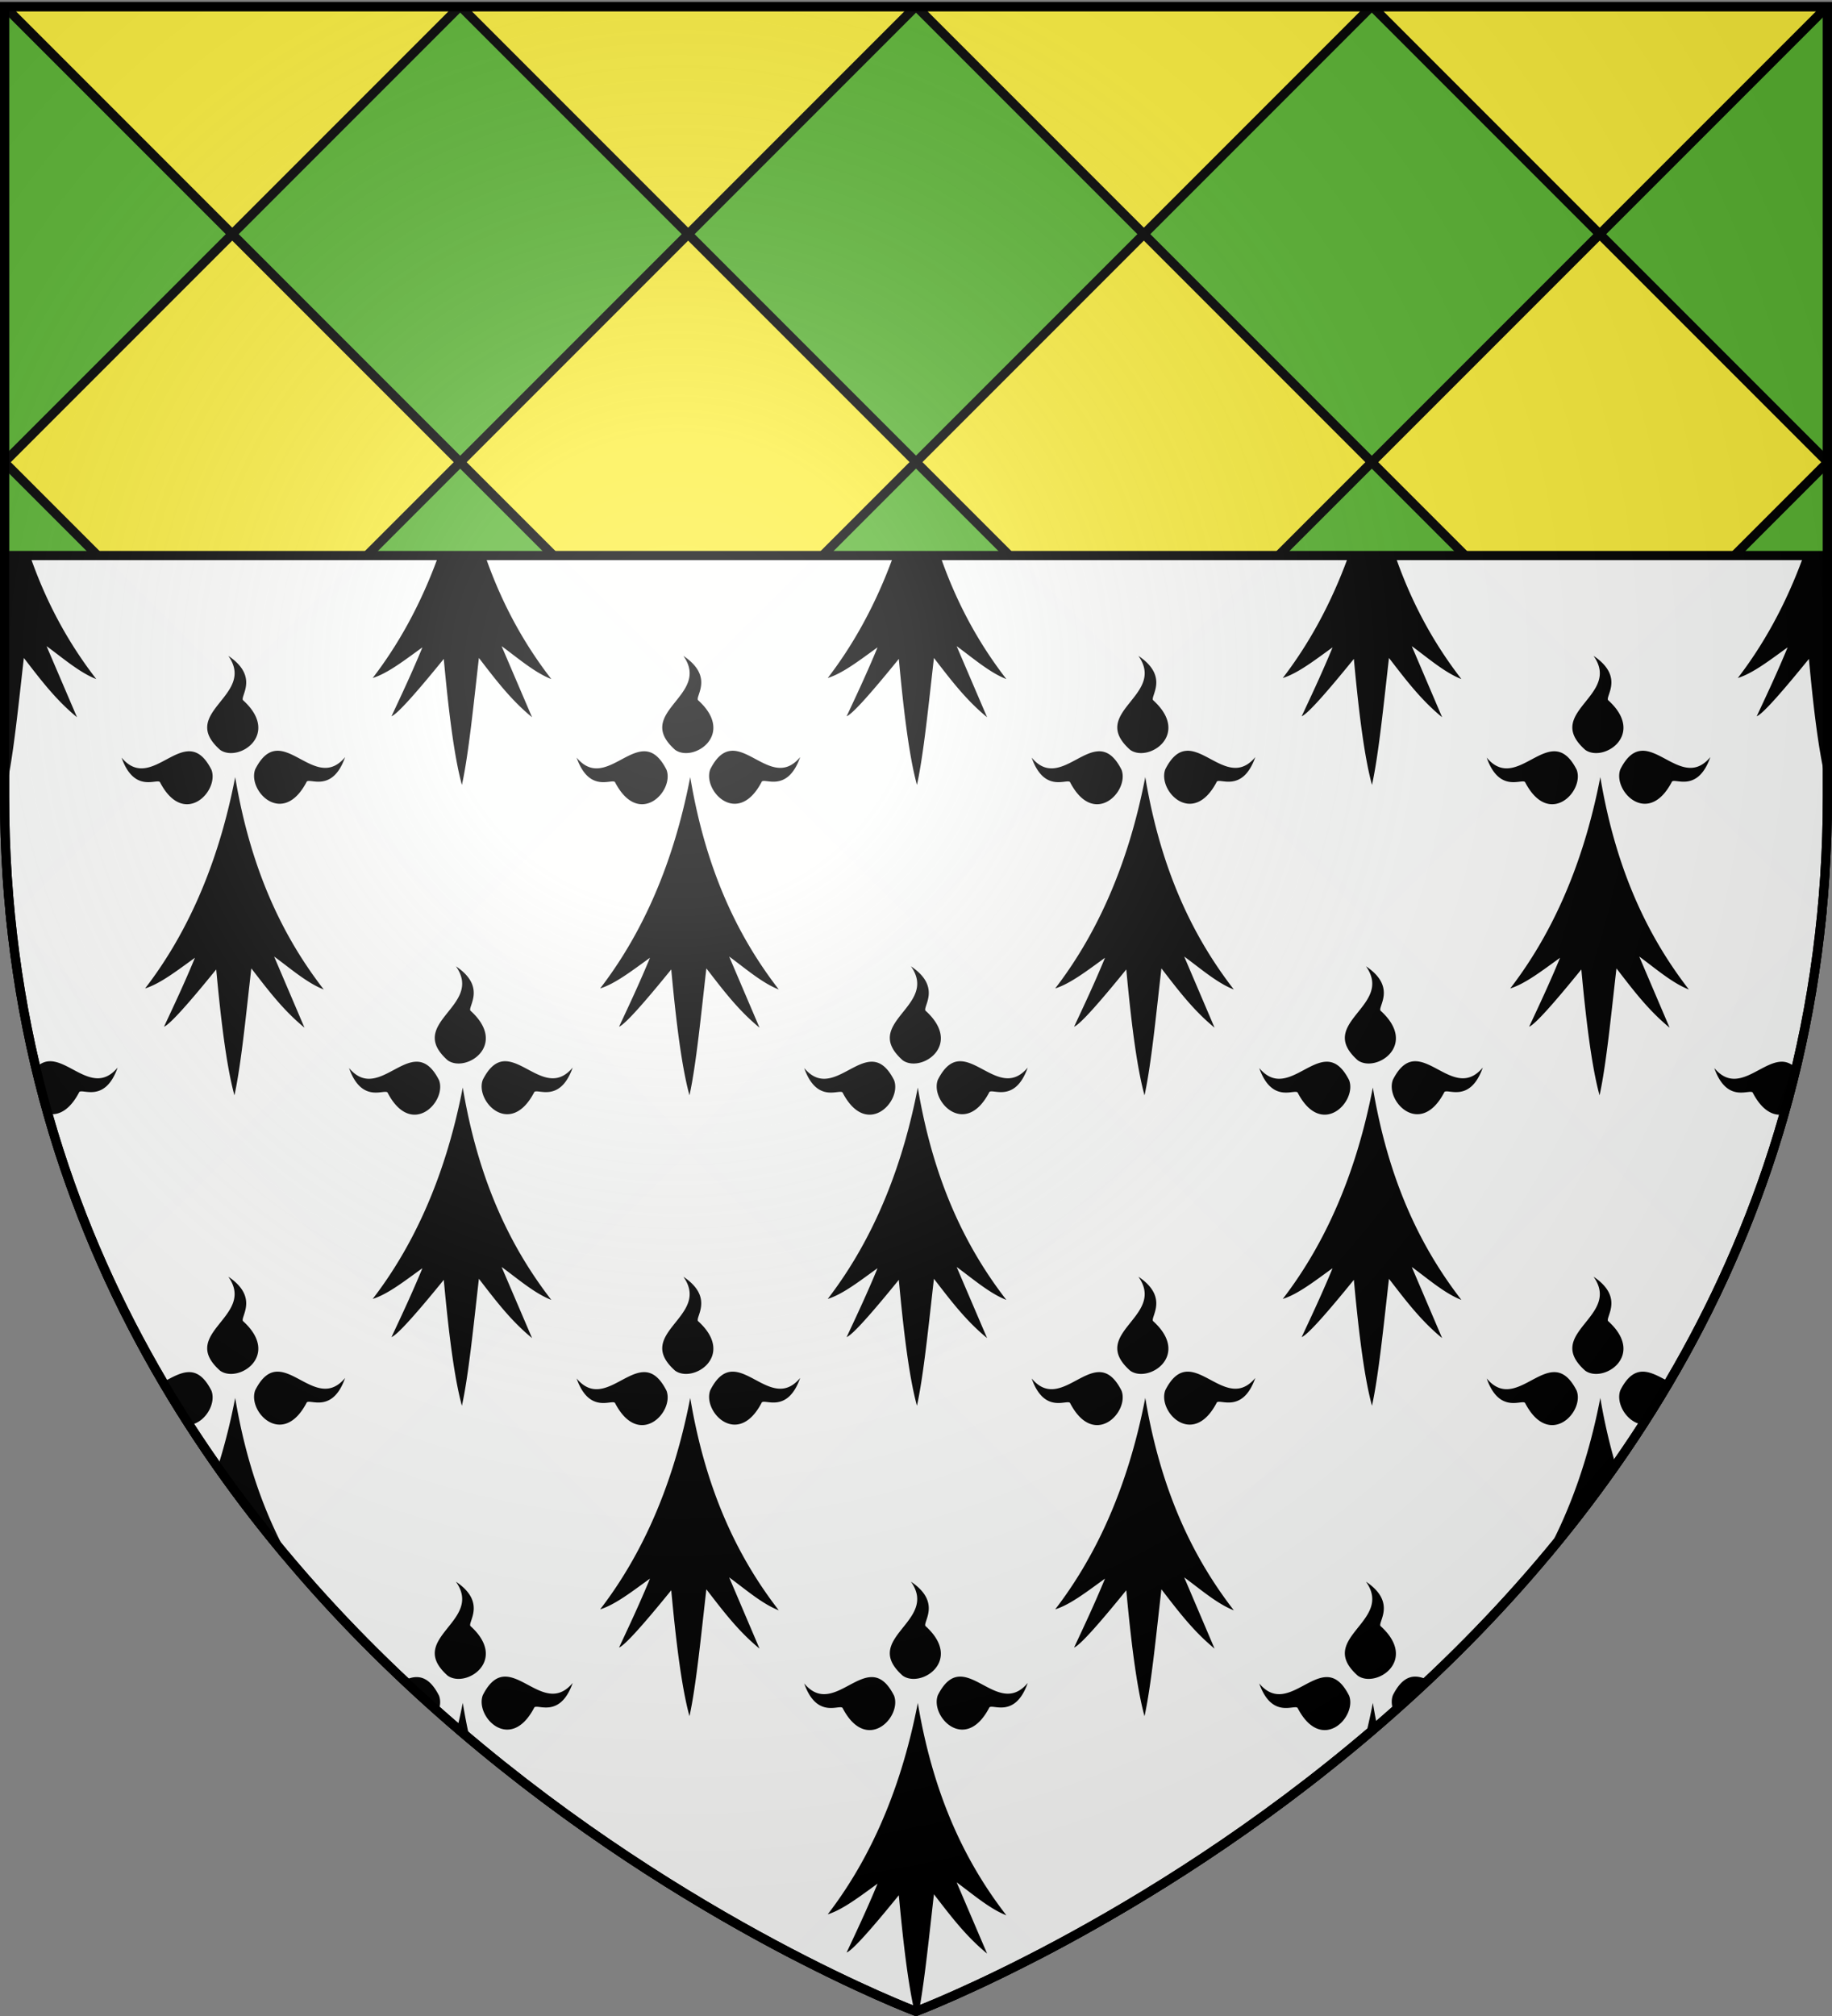 <svg xmlns="http://www.w3.org/2000/svg" xmlns:xlink="http://www.w3.org/1999/xlink" width="600.003" height="660" version="1.0"><rect width="100%" height="100%" fill="#808080" stroke="none"/><desc>Flag of Canton of Valais (Wallis)</desc><defs><radialGradient xlink:href="#a" id="b" cx="221.445" cy="226.331" r="300" fx="221.445" fy="226.331" gradientTransform="matrix(1.353 0 0 1.349 -75.57 -85.747)" gradientUnits="userSpaceOnUse"/><linearGradient id="a"><stop offset="0" style="stop-color:white;stop-opacity:.314"/><stop offset=".19" style="stop-color:white;stop-opacity:.251"/><stop offset=".6" style="stop-color:#6b6b6b;stop-opacity:.125"/><stop offset="1" style="stop-color:black;stop-opacity:.125"/></linearGradient></defs><g style="display:inline"><path d="M302.06 658.5s298.5-112.32 298.5-397.772V2.176h-597v258.552c0 285.452 298.5 397.772 298.5 397.772z" style="fill:#5ab532;fill-opacity:1;fill-rule:evenodd;stroke:#313131;stroke-width:3;stroke-linecap:butt;stroke-linejoin:miter;stroke-miterlimit:4;stroke-dasharray:none;stroke-opacity:1" transform="translate(-2.06)"/><path d="m3.656 2.188 74.469 74.468 74.469-74.468zm74.469 74.468L3.563 151.22v.187l74.562 74.563 74.656-74.656zm74.656 74.657 74.625 74.625 74.657-74.657-74.625-74.625zm74.657-74.657 74.468-74.468H152.97zm74.625 74.625 74.656 74.657 74.625-74.625-74.656-74.657zm74.625-74.625 74.468-74.468H302.22zm74.656 74.657L526 225.969l74.563-74.563v-.187L526 76.656zM526 76.656l74.469-74.468H451.53zm0 149.313-74.625 74.625L526 375.25l72.313-72.312c.149-1.391.302-2.788.437-4.188zm0 149.281-74.625 74.625L509.5 508c22.107-26.559 42.195-56.966 57.844-91.437zm-74.625 74.625-74.656-74.625-74.656 74.656 74.625 74.657zm-74.687 74.688-74.625 74.625 40.53 40.53c24.268-12.622 56.91-31.875 90.813-58.437zm-74.625 74.625-74.657-74.625-56.687 56.687c33.909 26.568 66.541 45.844 90.812 58.469zm-74.657-74.625 74.657-74.657-74.657-74.656-74.656 74.656zm-74.656-74.657L78.094 375.25 36.78 416.563c15.652 34.479 35.731 64.905 57.844 91.468zM78.094 375.25l74.656-74.656-74.625-74.625-72.75 72.75c.137 1.421.286 2.838.438 4.25zm74.656-74.656 74.656 74.656 74.657-74.656-74.657-74.656zm149.313 0 74.656 74.656 74.656-74.656-74.656-74.656z" style="fill:#fcef3c;fill-opacity:1;fill-rule:evenodd;stroke:#000;stroke-width:3;stroke-linecap:butt;stroke-linejoin:miter;stroke-miterlimit:4;stroke-dasharray:none;stroke-opacity:1;display:inline" transform="translate(-2.06)"/><path d="M1.5 181.875v78.844C1.5 546.17 300 658.5 300 658.5s298.5-112.33 298.5-397.781v-78.844z" style="fill:#fff;fill-opacity:.996;fill-rule:evenodd;stroke:#000;stroke-width:3;stroke-linecap:butt;stroke-linejoin:miter;stroke-miterlimit:4;stroke-dasharray:none;stroke-opacity:1;display:inline"/><path d="M1.5 181.875v72.094c.243 1.049.49 2.06.75 3 2.19-9.955 3.824-26.435 5.563-41.563 5.236 6.765 10.32 13.604 17.406 19.406l-9.969-23.28c5.137 3.738 10.834 8.694 16.281 10.78-8.45-10.915-16.021-23.984-21.718-40.437zm142.125 0c-5.98 16.562-13.556 29.68-21.562 40.094 5.078-1.586 10.761-6.087 16.28-10.031-3.375 8.185-6.749 15.34-10.124 22.562 2.015-.778 8.438-8.086 17.125-18.781 1.362 14.704 3.186 31.28 5.937 41.25 2.19-9.955 3.825-26.435 5.563-41.563 5.237 6.765 10.32 13.604 17.406 19.406l-9.969-23.28c5.137 3.738 10.834 8.694 16.281 10.78-8.45-10.915-15.999-23.984-21.687-40.437zm149.031 0c-5.98 16.562-13.556 29.68-21.562 40.094 5.078-1.586 10.793-6.087 16.312-10.031-3.375 8.185-6.75 15.34-10.125 22.562 2.016-.778 8.408-8.086 17.094-18.781 1.362 14.704 3.187 31.28 5.938 41.25 2.19-9.955 3.824-26.435 5.562-41.563 5.237 6.765 10.32 13.604 17.406 19.406l-9.969-23.28c5.137 3.738 10.835 8.694 16.282 10.78-8.45-10.915-16-23.984-21.688-40.437zm149.032 0c-5.98 16.562-13.556 29.68-21.563 40.094 5.078-1.586 10.793-6.087 16.313-10.031-3.376 8.185-6.75 15.34-10.125 22.562 2.015-.778 8.407-8.086 17.093-18.781 1.362 14.704 3.187 31.28 5.938 41.25 2.19-9.955 3.824-26.435 5.562-41.563 5.237 6.765 10.32 13.604 17.406 19.406l-9.937-23.28c5.137 3.738 10.803 8.694 16.25 10.78-8.45-10.915-16-23.984-21.687-40.437zm149.03 0c-5.977 16.568-13.554 29.68-21.562 40.094 5.079-1.586 10.793-6.087 16.313-10.031-3.376 8.185-6.75 15.34-10.125 22.562 2.015-.778 8.407-8.086 17.093-18.781 1.362 14.704 3.187 31.28 5.938 41.25.042-.193.083-.428.125-.625v-74.469zM74.782 214.719c9.278 13.103-16.674 18.379-2.687 30.781 5.965 4.21 19.866-4.953 7.625-16.156-1.582-.96 5.547-7.598-4.938-14.625m149.032 0c9.277 13.103-16.675 18.379-2.688 30.781 5.965 4.21 19.866-4.953 7.625-16.156-1.582-.96 5.548-7.598-4.937-14.625m149.03 0c9.278 13.103-16.673 18.379-2.687 30.781 5.965 4.21 19.866-4.953 7.625-16.156-1.581-.96 5.548-7.598-4.937-14.625m149.063 0c9.278 13.103-16.705 18.379-2.718 30.781 5.964 4.21 19.866-4.953 7.625-16.156-1.582-.96 5.578-7.598-4.907-14.625M91.031 245.78a6 6 0 0 0-.656.031c-2.361.207-4.636 1.804-6.781 6.032-2.648 6.977 8.945 19.095 16.781 4.219.554-1.816 8.354 3.994 12.656-8.188-7.457 8.923-15.091-1.968-22-2.094m149.032 0a6 6 0 0 0-.657.031c-2.36.207-4.636 1.804-6.781 6.032-2.648 6.977 8.945 19.095 16.781 4.219.555-1.816 8.354 3.994 12.656-8.188-7.457 8.923-15.09-1.968-22-2.094m149.03 0a6 6 0 0 0-.656.031c-2.36.207-4.636 1.804-6.78 6.032-2.648 6.977 8.944 19.095 16.78 4.219.555-1.816 8.385 3.994 12.688-8.188-7.457 8.923-15.12-1.968-22.031-2.094m149.032 0a6 6 0 0 0-.656.031c-2.361.207-4.637 1.804-6.782 6.032-2.647 6.977 8.977 19.095 16.813 4.219.554-1.816 8.354 3.994 12.656-8.188-7.457 8.923-15.12-1.968-22.031-2.094m-476.531.188c-6.85.348-14.404 10.889-21.781 2.062 4.302 12.182 12.101 6.372 12.656 8.188 7.836 14.876 19.429 2.758 16.781-4.219-2.413-4.756-4.976-6.168-7.656-6.031m149.031 0c-6.85.348-14.404 10.889-21.781 2.062 4.302 12.182 12.102 6.372 12.656 8.188 7.836 14.876 19.429 2.758 16.781-4.219-2.413-4.756-4.975-6.168-7.656-6.031m149.031 0c-6.85.348-14.404 10.889-21.781 2.062 4.303 12.182 12.102 6.372 12.656 8.188 7.836 14.876 19.43 2.758 16.781-4.219-2.412-4.756-4.975-6.168-7.656-6.031m149.032 0c-6.851.348-14.405 10.889-21.782 2.062 4.303 12.182 12.102 6.372 12.656 8.188 7.837 14.876 19.46 2.758 16.813-4.219-2.413-4.756-5.007-6.168-7.687-6.031M77.03 254.406c-6.032 31.215-17.283 53.3-29.5 69.188 5.079-1.586 10.793-6.087 16.313-10.031-3.376 8.185-6.75 15.34-10.125 22.562 2.015-.778 8.407-8.054 17.094-18.75 1.361 14.704 3.218 31.249 5.968 41.219 2.19-9.955 3.793-26.435 5.531-41.563 5.237 6.765 10.321 13.604 17.407 19.406l-9.938-23.28c5.137 3.738 10.803 8.694 16.25 10.78-12.915-16.68-23.785-38.313-29-69.53m149.032 0c-6.033 31.215-17.284 53.3-29.5 69.188 5.078-1.586 10.792-6.087 16.312-10.031-3.376 8.185-6.75 15.34-10.125 22.562 2.015-.778 8.407-8.054 17.094-18.75 1.362 14.704 3.218 31.249 5.969 41.219 2.19-9.955 3.793-26.435 5.53-41.563 5.238 6.765 10.321 13.604 17.407 19.406l-9.937-23.28c5.136 3.738 10.802 8.694 16.25 10.78-12.915-16.68-23.786-38.313-29-69.53m149.03 0c-6.032 31.215-17.283 53.3-29.5 69.188 5.08-1.586 10.794-6.087 16.313-10.031-3.375 8.185-6.75 15.34-10.125 22.562 2.016-.778 8.408-8.054 17.094-18.75 1.362 14.704 3.218 31.249 5.969 41.219 2.19-9.955 3.793-26.435 5.531-41.563 5.237 6.765 10.32 13.604 17.406 19.406l-9.937-23.28c5.136 3.738 10.803 8.694 16.25 10.78-12.915-16.68-23.786-38.313-29-69.53m149.032 0c-6.033 31.215-17.283 53.3-29.5 69.188 5.078-1.586 10.793-6.087 16.313-10.031-3.376 8.185-6.75 15.34-10.125 22.562 2.015-.778 8.407-8.054 17.093-18.75 1.362 14.704 3.218 31.249 5.969 41.219 2.19-9.955 3.793-26.435 5.531-41.563 5.237 6.765 10.321 13.604 17.407 19.406l-9.938-23.28c5.136 3.738 10.803 8.694 16.25 10.78-12.915-16.68-23.786-38.313-29-69.53m-374.812 61.938c9.277 13.103-16.675 18.379-2.688 30.781 5.965 4.211 19.835-4.921 7.594-16.125-1.582-.96 5.579-7.629-4.906-14.656m149.03 0c9.278 13.103-16.673 18.379-2.687 30.781 5.965 4.211 19.835-4.921 7.594-16.125-1.582-.96 5.579-7.629-4.906-14.656m149.032 0c9.277 13.103-16.674 18.379-2.687 30.781 5.964 4.211 19.834-4.921 7.593-16.125-1.581-.96 5.58-7.629-4.906-14.656M591.25 334.78c-1.397 2.163-2.222 4.409-1.469 6.906.5-2.29 1.01-4.587 1.469-6.906m-582.344.844c.35 1.74.753 3.462 1.125 5.188.198-1.572-.131-3.309-1.125-5.188m7.25 11.813c-1.421.064-2.841.62-4.187 1.906A367 367 0 0 0 16 364.688c3.143.525 6.804-1.17 9.875-7 .554-1.816 8.354 3.994 12.656-8.188-7.377 8.827-14.93-1.714-21.781-2.062a6 6 0 0 0-.594 0m149.625 0c-2.68-.137-5.243 1.306-7.656 6.062-2.648 6.977 8.945 19.064 16.781 4.188.555-1.816 8.354 3.994 12.656-8.188-7.377 8.827-14.93-1.714-21.78-2.062m149.032 0c-2.681-.137-5.244 1.306-7.657 6.062-2.647 6.977 8.945 19.064 16.781 4.188.555-1.816 8.354 3.994 12.657-8.188-7.377 8.827-14.93-1.714-21.781-2.062m149.03 0c-2.68-.137-5.243 1.306-7.656 6.062-2.647 6.977 8.946 19.064 16.782 4.188.554-1.816 8.353 3.994 12.656-8.188-7.377 8.827-14.93-1.714-21.781-2.062m-327.75.156c-6.85.348-14.403 10.889-21.78 2.062 4.302 12.182 12.133 6.372 12.687 8.188 7.836 14.876 19.429 2.758 16.781-4.219-2.413-4.756-5.007-6.168-7.687-6.031m149.063 0c-6.85.348-14.404 10.889-21.781 2.062 4.303 12.182 12.102 6.372 12.656 8.188 7.836 14.876 19.43 2.758 16.781-4.219-2.412-4.756-4.975-6.168-7.656-6.031m149.032 0c-6.851.348-14.405 10.889-21.782 2.062 4.303 12.182 12.102 6.372 12.656 8.188 7.837 14.876 19.43 2.758 16.782-4.219-2.413-4.756-4.976-6.168-7.656-6.031m149.03 0c-6.85.348-14.403 10.889-21.78 2.062 4.302 12.182 12.101 6.372 12.656 8.188 3.07 5.83 6.7 7.525 9.843 7A367 367 0 0 0 588 349.53c-1.548-1.492-3.14-2.02-4.781-1.937m-431.655 8.437c-6.033 31.215-17.284 53.33-29.5 69.219 5.078-1.586 10.761-6.118 16.28-10.062-3.375 8.185-6.749 15.34-10.124 22.562 2.015-.778 8.438-8.054 17.125-18.75 1.362 14.704 3.186 31.249 5.937 41.219 2.19-9.955 3.825-26.435 5.563-41.563 5.237 6.765 10.32 13.604 17.406 19.406l-9.969-23.28c5.137 3.738 10.834 8.694 16.281 10.78-12.915-16.68-23.785-38.313-29-69.53m149.03 0c-6.032 31.215-17.283 53.33-29.5 69.219 5.08-1.586 10.794-6.118 16.313-10.062-3.375 8.185-6.75 15.34-10.125 22.562 2.016-.778 8.408-8.054 17.094-18.75 1.362 14.704 3.187 31.249 5.938 41.219 2.19-9.955 3.824-26.435 5.562-41.563 5.237 6.765 10.32 13.604 17.406 19.406l-9.969-23.28c5.137 3.738 10.835 8.694 16.282 10.78-12.915-16.68-23.786-38.313-29-69.53m149.032 0c-6.033 31.215-17.283 53.33-29.5 69.219 5.078-1.586 10.793-6.118 16.313-10.062-3.376 8.185-6.75 15.34-10.125 22.562 2.015-.778 8.407-8.054 17.093-18.75 1.362 14.704 3.187 31.249 5.938 41.219 2.19-9.955 3.824-26.435 5.562-41.563 5.237 6.765 10.32 13.604 17.406 19.406l-9.937-23.28c5.137 3.738 10.803 8.694 16.25 10.78-12.915-16.68-23.786-38.313-29-69.53M74.781 417.97c9.278 13.103-16.674 18.379-2.687 30.781 5.965 4.211 19.866-4.921 7.625-16.125-1.582-.96 5.547-7.629-4.938-14.656m149.032 0c9.277 13.103-16.675 18.379-2.688 30.781 5.965 4.211 19.866-4.921 7.625-16.125-1.582-.96 5.548-7.629-4.937-14.656m149.03 0c9.278 13.103-16.673 18.379-2.687 30.781 5.965 4.211 19.866-4.921 7.625-16.125-1.581-.96 5.548-7.629-4.937-14.656m149.063 0c9.278 13.103-16.705 18.379-2.718 30.781 5.964 4.211 19.866-4.921 7.625-16.125-1.582-.96 5.578-7.629-4.907-14.656M91.25 449.063c-2.68-.137-5.243 1.306-7.656 6.062-2.648 6.977 8.945 19.064 16.781 4.188.554-1.816 8.354 3.994 12.656-8.188-7.377 8.827-14.93-1.714-21.781-2.062m149.063 0c-2.681-.137-5.275 1.306-7.688 6.062-2.648 6.977 8.945 19.064 16.781 4.188.555-1.816 8.354 3.994 12.656-8.188-7.377 8.827-14.899-1.714-21.75-2.062m149.03 0c-2.68-.137-5.274 1.306-7.687 6.062-2.647 6.977 8.945 19.064 16.781 4.188.555-1.816 8.385 3.994 12.688-8.188-7.377 8.827-14.93-1.714-21.781-2.062m149.032 0c-2.68-.137-5.275 1.306-7.687 6.062-1.59 4.188 1.967 10.218 6.75 11.156a401 401 0 0 0 8.75-14.156c-2.67-1.417-5.29-2.934-7.813-3.062m-476.781.156c-2.49.126-5.086 1.6-7.719 3a401 401 0 0 0 8.781 14.187c.003.005.028-.005.032 0 4.702-1.037 8.134-6.982 6.562-11.125-2.413-4.756-4.976-6.199-7.656-6.062m149.031 0c-6.85.348-14.404 10.889-21.781 2.062 4.302 12.182 12.102 6.372 12.656 8.188 7.836 14.876 19.429 2.789 16.781-4.188-2.413-4.756-4.975-6.199-7.656-6.062m149.031 0c-6.85.348-14.404 10.889-21.781 2.062 4.303 12.182 12.102 6.372 12.656 8.188 7.836 14.876 19.43 2.789 16.781-4.188-2.412-4.756-4.975-6.199-7.656-6.062m149.032 0c-6.851.348-14.405 10.889-21.782 2.062 4.303 12.182 12.102 6.372 12.656 8.188 7.837 14.876 19.46 2.789 16.813-4.188-2.413-4.756-5.007-6.199-7.687-6.062M77.03 457.656c-1.517 7.852-3.359 15.13-5.469 21.875a433 433 0 0 0 22.188 28.813c-7.351-13.599-13.27-30.046-16.719-50.688m149.032 0c-6.033 31.215-17.284 53.33-29.5 69.219 5.078-1.586 10.792-6.118 16.312-10.062-3.376 8.185-6.75 15.34-10.125 22.562 2.015-.778 8.407-8.054 17.094-18.75 1.362 14.704 3.218 31.249 5.969 41.219 2.19-9.955 3.793-26.404 5.53-41.532 5.238 6.765 10.321 13.604 17.407 19.407l-9.937-23.313c5.136 3.74 10.802 8.695 16.25 10.782-12.915-16.682-23.786-38.314-29-69.532m149.03 0c-6.032 31.215-17.283 53.33-29.5 69.219 5.08-1.586 10.794-6.118 16.313-10.062-3.375 8.185-6.75 15.34-10.125 22.562 2.016-.778 8.408-8.054 17.094-18.75 1.362 14.704 3.218 31.249 5.969 41.219 2.19-9.955 3.793-26.404 5.531-41.532 5.237 6.765 10.32 13.604 17.406 19.407l-9.937-23.313c5.136 3.74 10.803 8.695 16.25 10.782-12.915-16.682-23.786-38.314-29-69.532m149.032 0c-3.853 19.934-9.813 36.15-16.812 49.406 7.46-8.955 14.715-18.35 21.625-28.187a187 187 0 0 1-4.813-21.219m-374.812 60.156c9.277 13.104-16.675 18.38-2.688 30.782 5.965 4.21 19.835-4.922 7.594-16.125-1.582-.96 5.579-7.63-4.906-14.657m149.03 0c9.278 13.104-16.673 18.38-2.687 30.782 5.965 4.21 19.835-4.922 7.594-16.125-1.582-.96 5.579-7.63-4.906-14.657m149.032 0c9.277 13.104-16.674 18.38-2.687 30.782 5.964 4.21 19.834-4.922 7.593-16.125-1.581-.96 5.58-7.63-4.906-14.657m-281.594 31.094c-2.68-.136-5.243 1.307-7.656 6.063-2.648 6.977 8.945 19.064 16.781 4.187.555-1.815 8.354 3.995 12.656-8.187-7.377 8.826-14.93-1.714-21.78-2.063m149.032 0c-2.681-.136-5.244 1.307-7.657 6.063-2.647 6.977 8.945 19.064 16.781 4.187.555-1.815 8.354 3.995 12.657-8.187-7.377 8.826-14.93-1.714-21.781-2.063m149.03 0c-2.68-.136-5.243 1.307-7.656 6.063-.533 1.404-.474 3.004 0 4.562A515 515 0 0 0 467 549.688c-1.067-.419-2.118-.729-3.156-.782m-327.75.157c-.984.05-1.957.335-2.968.718a516 516 0 0 0 10.688 9.75c.43-1.508.483-3.05-.032-4.406-2.413-4.756-5.007-6.199-7.687-6.062m149.063 0c-6.85.348-14.404 10.889-21.781 2.062 4.303 12.182 12.102 6.372 12.656 8.188 7.836 14.876 19.43 2.789 16.781-4.188-2.412-4.756-4.975-6.199-7.656-6.062m149.032 0c-6.851.348-14.405 10.889-21.782 2.062 4.303 12.182 12.102 6.372 12.656 8.188 7.837 14.876 19.43 2.789 16.782-4.188-2.413-4.756-4.976-6.199-7.656-6.062M151.563 557.5c-.488 2.524-1.04 4.969-1.594 7.375 1.2 1.03 2.393 2.05 3.594 3.063-.748-3.356-1.399-6.834-2-10.438m149.03 0c-6.032 31.215-17.283 53.33-29.5 69.219 5.08-1.586 10.794-6.087 16.313-10.032-3.375 8.186-6.75 15.31-10.125 22.532 2.016-.778 8.408-8.055 17.094-18.75 1.17 12.626 2.664 26.609 4.813 36.625l.812.312s.932-.376 1.25-.5c1.74-9.983 3.141-23.837 4.625-36.75 5.237 6.765 10.32 13.604 17.406 19.407l-9.969-23.313c5.137 3.739 10.835 8.695 16.282 10.781-12.915-16.681-23.786-38.313-29-69.531m149.032 0a211 211 0 0 1-2.062 9.5c1.1-.932 2.181-1.897 3.28-2.844-.437-2.17-.839-4.386-1.218-6.656" style="fill:#000;fill-opacity:1;fill-rule:evenodd;stroke:none;stroke-width:3;stroke-linecap:butt;stroke-linejoin:miter;stroke-miterlimit:4;stroke-dasharray:none;stroke-opacity:1;display:inline"/></g><path d="M302.06 658.5s298.5-112.32 298.5-397.772V2.176h-597v258.552c0 285.452 298.5 397.772 298.5 397.772" style="opacity:1;fill:url(#b);fill-opacity:1;fill-rule:evenodd;stroke:none;stroke-width:1px;stroke-linecap:butt;stroke-linejoin:miter;stroke-opacity:1" transform="translate(-2.06)"/><path d="M302.06 658.5S3.56 546.18 3.56 260.728V2.176h597v258.552c0 285.452-298.5 397.772-298.5 397.772z" style="opacity:1;fill:none;fill-opacity:1;fill-rule:evenodd;stroke:#000;stroke-width:3;stroke-linecap:butt;stroke-linejoin:miter;stroke-miterlimit:4;stroke-dasharray:none;stroke-opacity:1" transform="translate(-2.06)"/></svg>